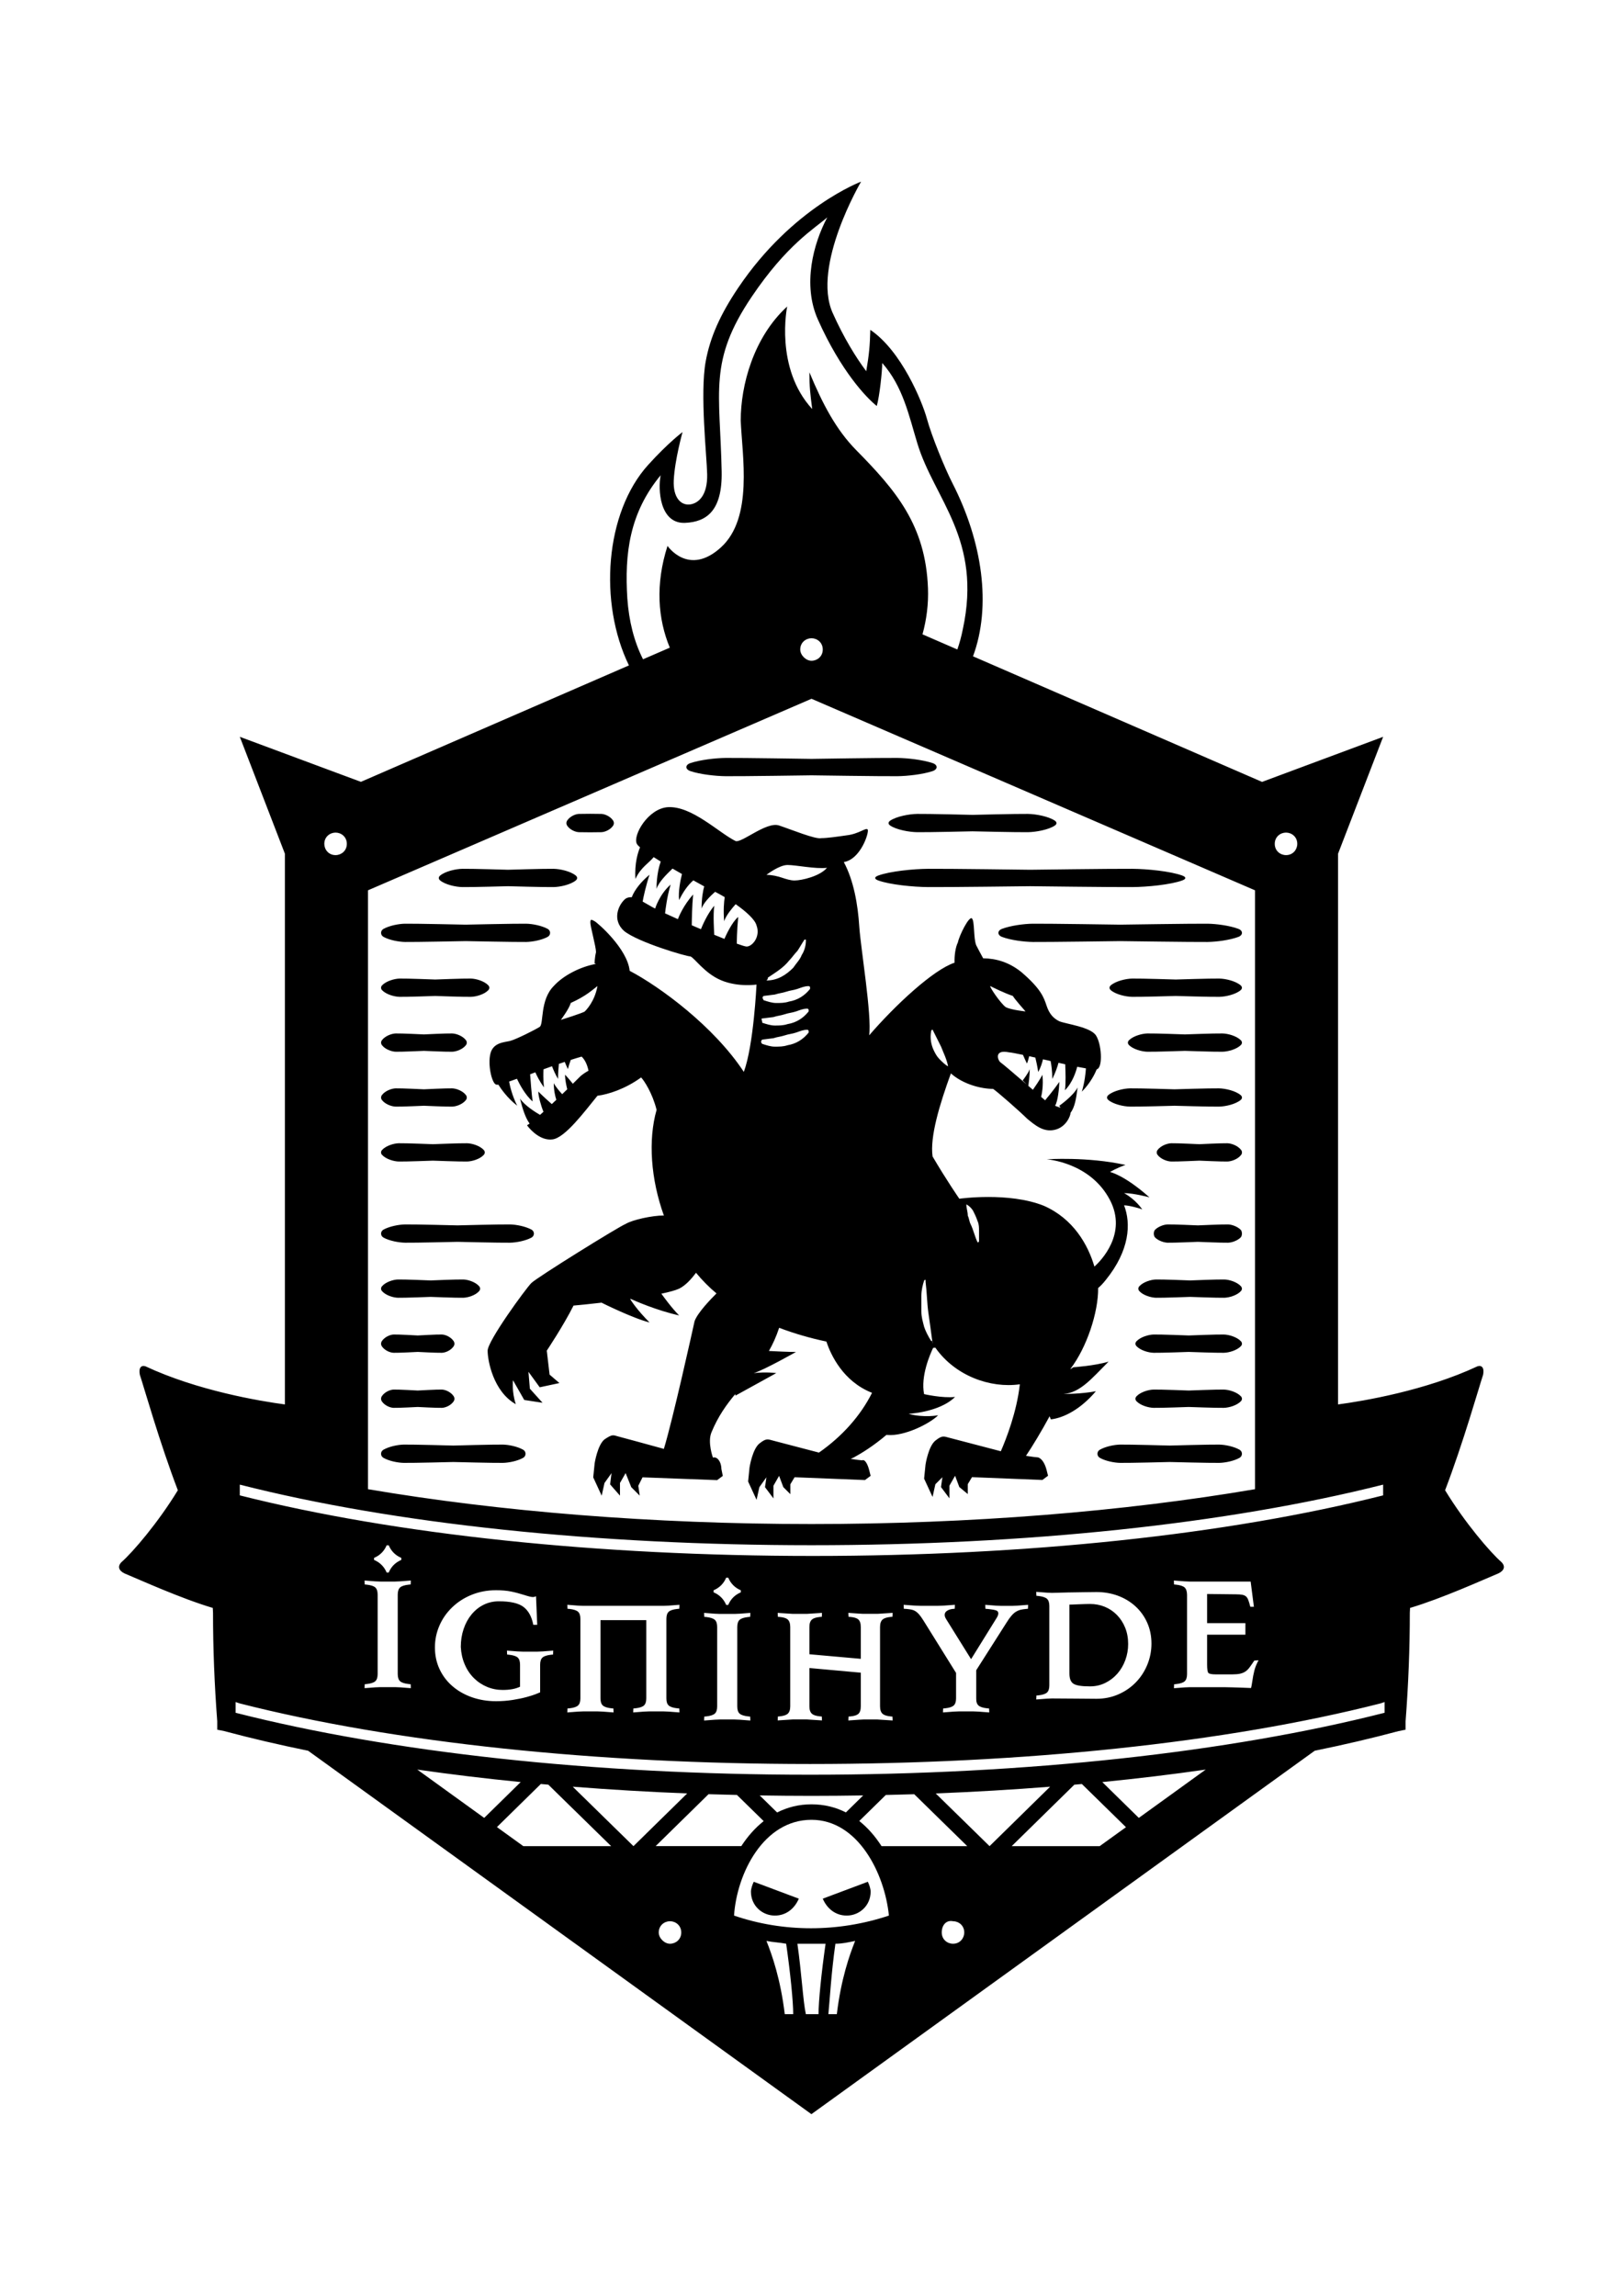 <?xml version="1.0" encoding="utf-8"?>
<!-- Generator: Adobe Illustrator 28.0.0, SVG Export Plug-In . SVG Version: 6.00 Build 0)  -->
<svg version="1.1" id="DIASOMNIA" xmlns="http://www.w3.org/2000/svg" xmlns:xlink="http://www.w3.org/1999/xlink" x="0px" y="0px"
	 viewBox="0 0 595.28 841.89" style="enable-background:new 0 0 595.28 841.89;" xml:space="preserve">
<path d="M412.29,437.53c3.62,0,9.3,1.55,9.3,1.55c-9.3-8.26-14.46-9.3-14.46-9.3s2.58-1.55,5.68-2.58
	c-13.94-3.1-28.92-2.07-28.92-2.07s16.01,1.03,23.24,14.98c6.41,12.35-3.4,22.27-5.72,24.37c-2.38-8.1-7.75-17.55-18.56-22.31
	c-12.91-5.16-30.99-2.58-30.99-2.58s-4.65-6.71-9.81-15.49c-1.03-7.23,2.58-19.11,6.71-30.47c4.65,4.13,11.36,5.68,15.49,5.68
	c1.55,1.03,9.81,8.26,12.39,10.85c3.1,2.58,6.2,5.16,10.33,4.13c4.13-1.03,5.68-5.16,5.68-6.2c1.55-2.07,2.07-5.16,2.58-9.3
	c-1.55,3.1-6.71,6.71-6.71,6.71s0.18,0.32,0.46,0.75c-0.65-0.23-1.33-0.48-2.01-0.75c1.03-1.56,1.55-6.71,1.55-8.77
	c-2.07,3.1-5.16,6.71-5.16,6.71s0.07,0.09,0.17,0.23c-0.45-0.38-1.01-0.86-1.67-1.43c0.19-0.76,0.92-4.03,0.47-8.1
	c-0.9,1.79-2.96,4.75-3.49,5.5c-0.54-0.47-1.1-0.95-1.67-1.44c0.07-0.48,0.51-3.74,0.51-6.13c-0.52,1.55-2.58,4.13-2.58,4.13
	l1.53,1.53c-4.29-3.69-8.89-7.64-9.79-8.24c-1.03-1.03-2.07-4.65,3.1-3.61c1.05,0.1,2.92,0.46,5.26,0.96
	c0.39,0.91,0.92,2.11,1.45,3.17c0.31-0.63,0.63-1.83,0.83-2.68c0.73,0.16,1.49,0.33,2.26,0.5c0.34,1.38,0.76,3.32,1.04,5.27
	c0.9-1.5,1.45-3.35,1.76-4.64c0.92,0.21,1.86,0.42,2.79,0.63c0.29,1.41,0.62,3.67,0.62,6.59c1.26-2.52,1.94-4.66,2.28-5.94
	c0.83,0.18,1.66,0.37,2.46,0.54c0.12,2.52,0.26,7.02-0.1,9.53c2.86-2.86,4.1-7.01,4.5-8.61c1.17,0.23,2.25,0.43,3.2,0.59
	c-0.11,1.73-0.44,5.01-1.5,8.54c3.26-3.26,4.91-6.83,5.46-8.2c0.09-0.02,0.17-0.04,0.22-0.07c2.07-1.03,1.55-9.3-0.52-12.39
	s-10.85-4.13-13.43-5.16c-2.07-1.03-3.62-2.58-4.65-5.68s-2.07-6.2-9.3-12.39c-4.55-3.64-9.27-4.96-13.97-5.02
	c-0.84-1.53-1.96-3.6-2.56-4.8c-1.03-2.58-0.52-8.78-1.55-9.81s-4.65,6.2-5.16,8.78c-0.84,1.67-1.33,4.7-1.22,7.44
	c-7.89,2.64-21.79,15.61-31.32,26.64c1.03-7.23-3.1-32.02-3.62-39.77c-0.52-8.26-2.07-17.04-5.68-23.76
	c6.2-1.03,9.3-10.85,8.78-11.88c-0.52-1.03-3.1,1.55-7.75,2.07c-3.62,0.52-7.23,1.03-9.3,1.03c-2.07,0.52-10.84-3.1-15.49-4.65
	c-4.65-1.55-13.94,6.71-16.01,5.68c-6.2-3.1-16.01-12.91-24.79-12.39c-7.23,0.52-12.91,10.33-11.36,13.43
	c0.17,0.35,0.59,0.79,1.18,1.31c-0.69,1.63-2.09,5.72-1.69,11.6c1.86-4.18,4.96-5.85,6.69-8.02c0.82,0.53,1.68,1.07,2.58,1.62
	c-0.61,1.76-1.53,5.19-1.53,10.02c0.86-2.58,3.51-5.16,5.86-7.44c1.16,0.68,2.33,1.35,3.47,1.99c-0.58,2.31-1.41,6.42-1.06,9.57
	c1.58-3.17,3.17-5.42,5.22-7.24c1.54,0.86,2.91,1.61,4,2.21c-0.44,1.56-0.96,4.23-0.96,8.13c0.74-2.23,3.35-4.72,4.95-6.14
	c1.09,0.55,2.29,1.22,3.53,1.95c-0.26,1.65-0.54,4.64-0.22,8.83c0.72-2.16,2.95-4.82,4.23-6.24c3.79,2.66,7.11,5.64,7.65,7.78
	c1.55,4.13-1.55,7.75-3.62,7.75c-0.47,0-1.78-0.4-3.61-1.06c0-0.31,0.02-4.8,0.52-9.78c-2.29,1.83-4.58,6.91-5.07,8.04
	c-1.17-0.47-2.42-0.98-3.72-1.51c-0.06-1.22-0.48-7.29,0.01-10.66c-2.45,2.86-4.25,7-4.9,8.61c-1.12-0.48-2.25-0.96-3.36-1.44
	c0.01-1.74,0.09-7.04,0.51-11.3c-3.59,4.04-5.23,8.08-5.6,9.06c-1.71-0.76-3.31-1.49-4.7-2.13c0.13-1.22,0.69-6.07,2.04-10.55
	c-4.13,3.61-5.68,8.78-5.68,8.78s0.13,0.07,0.34,0.19c-0.57-0.28-1.03-0.52-1.37-0.71c-1.34-0.75-2.51-1.44-3.55-2.03
	c0.24-1.47,1.19-5.85,2.52-9.85c-2.93,2.44-5.39,5.34-6.53,8.27c-0.78-0.07-1.52,0.07-2.25,0.51c-2.58,2.07-5.16,7.75-0.52,11.88
	c5.16,4.13,22.72,9.3,24.27,9.3c1.55,0.52,5.16,6.2,11.36,8.78c6.2,2.58,12.91,1.55,12.91,1.55s-1.03,22.21-4.65,32.02
	c-11.03-16.75-30.77-31.23-41.87-37.06c-0.84-8.18-11.85-17.69-12.87-18.2c-1.03-0.52-1.55-1.03-1.55,0.52
	c0,1.55,2.07,8.78,2.07,10.85c-0.52,2.07-0.52,4.13-0.52,4.13s0.18,0.06,0.5,0.17c-5.75,1.01-12.03,4.27-15.47,8.09
	c-5.16,5.16-3.61,13.94-5.16,14.98c-1.55,1.03-8.78,4.65-10.85,5.16c-2.07,0.52-6.2,0.52-7.23,4.65
	c-1.03,4.13,0.52,10.85,2.07,11.36c0.22,0.07,0.51,0.08,0.85,0.04c0.83,1.34,3.21,4.84,6.89,7.7c-1.87-3.75-2.66-7.21-2.95-8.84
	c0.92-0.33,1.89-0.69,2.87-1.03c0.88,1.87,3.02,5.98,5.76,8.32c-0.38-2.66-0.76-7.56-0.93-9.96c0.56-0.22,1.21-0.46,1.92-0.73
	c0.53,1.23,1.54,3.28,3.15,5.53c-0.29-2.95-0.25-5.22-0.16-6.63c1-0.36,2.05-0.74,3.12-1.12c0.43,1.13,1.21,2.99,2.21,4.65
	c0-2.07,0.17-4.13,0.31-5.52c0.72-0.25,1.44-0.49,2.15-0.73c0.35,0.84,0.84,2.02,1.15,2.64c0.28-1.14,0.72-2.43,1.06-3.36
	c1.48-0.48,2.84-0.89,3.98-1.21c0.93,0.87,1.95,2.43,2.53,5.17c-0.83,0.45-1.81,1.05-2.93,1.98c-0.54,0.54-1.54,1.54-2.82,2.8
	c-0.57-0.7-2.04-2.5-2.86-3.32c0,1.81,0.5,4.12,0.81,5.34c-0.59,0.58-1.22,1.19-1.86,1.81c-1-1.09-2.44-2.77-3.08-4.06
	c0,2.63,0.5,4.77,0.93,6.12c-0.55,0.52-1.1,1.05-1.66,1.57c-1.28-1.13-3.32-2.97-4.95-4.6c0,1.64,0.98,5.24,1.9,7.42
	c-0.43,0.39-0.85,0.77-1.26,1.13c-1.31-0.75-5.61-3.36-7.35-5.97c1.01,4.05,2.03,7.1,3.52,9.16c-0.35,0.26-0.67,0.48-0.94,0.65
	c1.55,2.07,5.16,5.68,9.3,5.16c4.65-0.52,11.88-10.33,16.53-16.01c4.13-0.52,10.33-2.58,16.01-6.71c1.03,1.03,4.13,5.68,5.68,11.88
	c-3.16,11.05-2.15,25.44,2.72,38.89l-0.14-0.15c-4.13,0-11.36,1.55-13.94,3.1c-2.58,1.03-32.54,19.62-34.6,21.69
	s-16.01,21.17-16.01,24.79c0,3.62,2.07,14.98,10.33,19.62c-1.55-4.65-1.03-8.78-1.03-8.78l4.13,7.23l6.71,1.03l-4.65-5.16l-0.52-6.2
	l4.13,5.68l7.23-1.55l-3.61-3.1l-1.03-8.78c0,0,6.2-9.3,9.81-16.53c2.94-0.27,6.58-0.64,10.45-1.09c-0.07,0.03-0.12,0.05-0.12,0.05
	s11.36,5.68,17.56,7.23c-4.51-4.51-6.66-7.84-7.13-8.61c0.07-0.01,0.14-0.02,0.2-0.03c1.61,0.73,9.48,4.21,17.77,6.06
	c-2.67-2.67-5.71-6.85-6.51-7.97c2.85-0.6,5.14-1.22,6.51-1.84c2.39-1.19,4.55-3.6,6.19-5.84c2.28,2.76,4.79,5.31,7.52,7.58
	c-2.26,2.24-6.88,7.05-8.03,10.14c-0.91,4.11-7.89,35.7-11.27,46.87c-6.27-1.72-15.29-4.19-16.61-4.52
	c-2.07-0.52-2.07-1.03-5.16,1.03c-2.58,2.07-3.62,8.78-3.62,8.78l-0.52,5.16l3.1,6.71l1.03-4.65l2.58-3.62l-0.52,4.13l3.62,4.13
	v-4.65l2.07-3.62l2.07,5.16l3.1,3.1l-0.52-3.61l1.55-3.1l27.37,1.03l2.07-1.55l-0.52-2.58c0-2.58-1.55-4.65-3.1-4.13
	c0,0-2.07-5.68-0.52-9.3c2.4-5.82,5.47-10.11,8.71-13.99l0.07,0.56l14.98-8.26c0,0-3.62-0.52-8.26,0
	c3.61-1.03,15.49-7.75,15.49-7.75c-2.7,0-7.15-0.22-9.93-0.37c1.42-2.49,2.69-5.26,3.75-8.49c5.7,2.16,11.52,3.82,17.32,5.04
	c1.63,4.88,6.12,14.62,16.75,18.8c-4.21,8.41-10.95,15.97-19.47,21.92c-5.96-1.57-15.3-4.02-16.68-4.36
	c-2.07-0.52-2.58-1.03-5.16,1.03c-2.58,2.07-3.62,8.78-3.62,8.78l-0.52,5.16l3.1,6.71l1.03-4.65l2.58-3.61l-0.52,3.61l3.1,4.13
	v-4.65l2.07-3.62l1.55,4.13l2.58,2.58v-3.62l1.55-2.58l25.82,1.03l2.07-1.55l-0.52-2.07c-0.52-2.07-1.55-4.13-2.58-3.61
	c-0.41,0-2.19-0.24-4.2-0.54c0.4-0.16,0.77-0.33,1.1-0.5c2.98-1.62,7.23-4.24,12.02-8.3c0.12,0.01,0.24,0.03,0.37,0.04
	c6.2,0.52,15.49-4.13,18.59-7.23c0,0-5.16,1.03-10.85-0.52c6.71-0.52,13.43-2.58,17.04-6.2c-4.65,0.52-11.36-1.03-11.36-1.03
	c-1.33-6.63,2.26-14.76,3.32-16.97c0.27-0.02,0.54-0.04,0.81-0.07c7.23,10.33,20.14,14.98,30.99,13.43
	c-1.12,10.09-4.94,19.9-6.97,24.56c-5.51-1.45-17.28-4.54-18.85-4.93c-2.07-0.52-2.58-1.03-5.16,1.03
	c-2.58,2.07-3.61,8.78-3.61,8.78l-0.52,5.16l3.1,6.71l1.03-4.65l2.58-2.58l-0.52,3.61l3.1,4.13v-4.65l2.07-3.62l1.55,4.13l3.1,2.58
	v-3.62l1.55-2.58l25.82,1.03l2.07-1.55l-0.52-2.07c-0.52-2.07-1.55-4.13-3.1-4.65c-0.43,0-2.36-0.26-4.47-0.58
	c2.37-3.52,5.65-8.94,8.66-14.5c0.13,0.37,0.28,0.75,0.46,1.13c4.65-0.52,10.85-3.62,16.53-10.33c-5.16,1.03-11.88,1.03-11.88,1.03
	c6.2-0.52,10.33-5.68,16.53-11.88c-5.16,1.55-12.91,2.07-12.91,2.07v0c0,0-0.42,0.24-1.08,0.7c0.01-0.06,0.03-0.13,0.05-0.19
	c5.9-7.72,10.2-20.61,10.11-29.58c0.73-0.57,1.65-1.51,2.8-2.95c8.78-10.85,9.3-20.66,6.71-27.37c1.84,0,6.14,1.23,6.68,1.5
	C418.7,443.23,416.61,439.93,412.29,437.53z M363.23,361.61c1.03,0.52,5.16,2.58,8.26,3.61c0.52,1.03,4.65,5.68,4.65,5.68
	s-5.16-0.52-7.23-1.55C366.84,367.81,362.71,361.61,363.23,361.61z M214.49,370.9c-0.52,0.52-8.78,3.1-8.78,3.1s3.1-4.13,3.62-6.2
	l0,0c5.68-2.58,7.75-4.65,9.81-6.2C218.11,367.29,215.01,370.39,214.49,370.9z M281.63,358.51c3.1-2.07,5.68-3.62,7.75-6.2
	c1.03-1.03,2.07-2.58,3.1-3.61c1.03-1.55,1.55-2.58,2.58-4.13h0.52v0.52c0,1.55-0.52,3.62-1.55,5.16c-0.52,1.55-2.07,3.1-3.1,4.65
	c-2.58,2.58-5.68,4.65-9.81,4.65C281.63,359.03,281.63,359.03,281.63,358.51z M296.6,378.65c-2.07,2.58-4.65,4.13-7.75,4.65
	c-1.55,0.52-3.1,0.52-4.65,0.52c-1.55,0-3.1-0.52-4.65-1.03c-0.52-0.52-0.52-1.03,0-1.55c-0.13,0-0.23,0-0.29,0
	c0.06,0,0.16,0,0.29,0l0,0l0,0l4.13-0.52c1.55-0.52,2.58-0.52,4.13-1.03c1.55-0.52,2.58-0.52,4.13-1.03
	c1.55-0.52,2.58-1.03,4.13-1.03c0,0,0.52,0,0.52,0.52V378.65z M296.6,370.9c-2.07,2.58-4.65,4.13-7.75,4.65
	c-1.55,0.52-3.1,0.52-4.65,0.52c-1.55,0-3.1-0.52-4.65-1.03c0-1.03-0.52-1.55,0-1.55l4.13-0.52c1.55-0.52,2.58-0.52,4.13-1.03
	c1.55-0.52,2.58-0.52,4.13-1.03c1.55-0.52,2.58-1.03,4.13-1.03c0,0,0.52,0,0.52,0.52V370.9z M297.12,362.64
	c-2.07,2.58-4.65,4.13-7.75,4.65c-1.55,0.52-3.1,0.52-4.65,0.52c-1.55,0-3.1-0.52-4.65-1.03c-0.52-1.03-0.52-1.03,0-1.55l4.13-0.52
	c1.55-0.52,2.58-0.52,4.13-1.03c1.55-0.52,2.58-0.52,4.13-1.03c1.55-0.52,2.58-1.03,4.13-1.03c0,0,0.52,0,0.52,0.52V362.64z
	 M291.44,322.88c-1.55,0-3.1-0.52-4.65-1.03c-1.55-0.52-3.62-1.03-5.68-1.03c0,0,4.65-3.62,7.75-3.62s10.33,1.55,14.46,1.03
	C300.74,321.33,294.02,322.88,291.44,322.88z M341.54,378.13c0,0,0-0.52,0.52-0.52l1.55,3.1l1.55,3.1c1.03,2.58,2.07,4.65,2.58,7.23
	l0,0l0,0l0,0c-1.03-0.52-2.07-1.55-3.1-2.58s-1.55-2.07-2.07-3.1C341.54,383.3,341.02,380.72,341.54,378.13z M341.54,491.75
	c-1.03-1.55-2.07-3.61-2.58-5.16c-0.52-2.07-1.03-3.61-1.03-5.68v-5.68c0-2.07,0.52-4.13,1.03-5.68c0,0,0.52-0.52,0.52,0v0.52
	c0.52,4.13,0.52,7.75,1.03,11.36c0.48,3.33,0.95,6.66,1.43,10.39c0.12,0.09,0.12,0.33,0.12,0.98c-0.04-0.33-0.08-0.65-0.12-0.98
	C341.85,491.75,341.73,491.75,341.54,491.75z M359.09,455.08c0,0,0,0.52-0.52,0.52c-1.03-2.07-1.55-4.65-2.58-6.71
	c-0.52-1.03-0.52-2.07-1.03-3.1c0-1.55-0.52-2.58-0.52-4.13l0,0v0c0,0,0,0,0,0c1.03,0.52,2.07,1.55,2.58,2.58
	c0.52,1.03,1.03,2.07,1.55,3.62c0.52,1.03,0.52,2.58,0.52,3.61V455.08z M144.36,509.57c1.67-0.06,8.86,0.35,8.86,0.35
	s7.19-0.41,8.86-0.35c1.31,0.04,3.33,0.91,4.34,2.47c0.35,0.55,0.35,1.25,0,1.8c-1.01,1.55-3.03,2.39-4.34,2.43
	c-1.67,0.06-8.86-0.32-8.86-0.32s-7.19,0.38-8.86,0.32c-1.31-0.04-3.33-0.88-4.34-2.43c-0.35-0.55-0.35-1.25,0-1.8
	C141.03,510.48,143.05,509.61,144.36,509.57z M212.34,298.47c1.67-0.06,6.55-0.06,8.22,0c1.31,0.04,3.33,0.91,4.34,2.47
	c0.35,0.55,0.35,1.25,0,1.8c-1.01,1.55-3.03,2.39-4.34,2.43c-1.67,0.06-6.55,0.06-8.22,0c-1.31-0.04-3.33-0.88-4.34-2.43
	c-0.35-0.55-0.35-1.25,0-1.8C209.01,299.38,211.03,298.51,212.34,298.47z M144.36,489.38c1.67-0.06,8.86,0.35,8.86,0.35
	s7.19-0.41,8.86-0.35c1.31,0.04,3.33,0.91,4.34,2.47c0.35,0.55,0.35,1.25,0,1.8c-1.01,1.55-3.03,2.39-4.34,2.43
	c-1.67,0.06-8.86-0.32-8.86-0.32s-7.19,0.38-8.86,0.32c-1.31-0.04-3.33-0.88-4.34-2.43c-0.35-0.55-0.35-1.25,0-1.8
	C141.03,490.3,143.05,489.43,144.36,489.38z M145.13,378.98c1.95-0.06,10.35,0.35,10.35,0.35s8.39-0.41,10.35-0.35
	c1.53,0.04,3.89,0.91,5.07,2.47c0.41,0.55,0.41,1.25,0,1.8c-1.18,1.55-3.53,2.39-5.06,2.43c-1.95,0.06-10.35-0.32-10.35-0.32
	s-8.39,0.38-10.35,0.32c-1.53-0.04-3.89-0.88-5.06-2.43c-0.41-0.55-0.41-1.25,0-1.8C141.25,379.9,143.6,379.03,145.13,378.98z
	 M169.61,318.6c3.15-0.06,16.7,0.35,16.7,0.35s13.55-0.41,16.7-0.35c2.47,0.04,6.27,0.91,8.17,2.47c0.67,0.55,0.67,1.25,0,1.8
	c-1.9,1.55-5.7,2.39-8.17,2.43c-3.15,0.06-16.7-0.32-16.7-0.32s-13.55,0.38-16.7,0.32c-2.47-0.04-6.27-0.88-8.17-2.43
	c-0.67-0.55-0.67-1.25,0-1.8C163.33,319.51,167.14,318.64,169.61,318.6z M146.55,358.85c2.47-0.06,13.07,0.35,13.07,0.35
	s10.6-0.41,13.07-0.35c1.93,0.04,4.91,0.91,6.4,2.47c0.52,0.55,0.52,1.25,0,1.8c-1.49,1.55-4.46,2.39-6.4,2.43
	c-2.47,0.06-13.07-0.32-13.07-0.32s-10.6,0.38-13.07,0.32c-1.93-0.04-4.91-0.88-6.4-2.43c-0.52-0.55-0.52-1.25,0-1.8
	C141.64,359.77,144.61,358.9,146.55,358.85z M145.13,399.11c1.95-0.06,10.35,0.35,10.35,0.35s8.39-0.41,10.35-0.35
	c1.53,0.04,3.89,0.91,5.07,2.47c0.41,0.55,0.41,1.25,0,1.8c-1.18,1.55-3.53,2.39-5.06,2.43c-1.95,0.06-10.35-0.32-10.35-0.32
	s-8.39,0.38-10.35,0.32c-1.53-0.04-3.89-0.88-5.06-2.43c-0.41-0.55-0.41-1.25,0-1.8C141.25,400.02,143.6,399.15,145.13,399.11z
	 M145.97,469.2c2.26-0.06,11.96,0.35,11.96,0.35s9.7-0.41,11.96-0.35c1.77,0.04,4.49,0.91,5.85,2.47c0.48,0.55,0.48,1.25,0,1.8
	c-1.36,1.55-4.09,2.39-5.85,2.43c-2.26,0.06-11.96-0.32-11.96-0.32s-9.7,0.38-11.96,0.32c-1.77-0.04-4.49-0.88-5.85-2.43
	c-0.48-0.55-0.48-1.25,0-1.8C141.48,470.11,144.2,469.24,145.97,469.2z M146.26,419.24c2.36-0.06,12.52,0.35,12.52,0.35
	s10.15-0.41,12.52-0.35c1.85,0.04,4.7,0.91,6.13,2.47c0.5,0.55,0.5,1.25,0,1.8c-1.43,1.55-4.27,2.39-6.13,2.43
	c-2.36,0.06-12.52-0.32-12.52-0.32s-10.15,0.38-12.52,0.32c-1.85-0.04-4.7-0.88-6.13-2.43c-0.5-0.55-0.5-1.25,0-1.8
	C141.56,420.15,144.41,419.28,146.26,419.24z M148.08,529.75c3.21-0.06,18.18,0.35,18.18,0.35s14.97-0.41,18.18-0.35
	c2.18,0.04,5.39,0.7,7.46,1.89c1.14,0.66,1.14,2.29,0,2.95c-2.07,1.18-5.28,1.82-7.46,1.86c-3.21,0.06-18.18-0.32-18.18-0.32
	s-14.97,0.38-18.18,0.32c-2.18-0.04-5.39-0.67-7.46-1.86c-1.15-0.66-1.15-2.29,0-2.95C142.69,530.45,145.89,529.79,148.08,529.75z
	 M148.56,449.01c3.39-0.06,19.23,0.35,19.23,0.35s15.84-0.41,19.23-0.35c2.31,0.04,5.7,0.7,7.9,1.89c1.21,0.66,1.21,2.29,0,2.95
	c-2.19,1.18-5.58,1.82-7.89,1.86c-3.39,0.06-19.23-0.32-19.23-0.32s-15.84,0.38-19.23,0.32c-2.31-0.04-5.7-0.67-7.89-1.86
	c-1.21-0.66-1.22-2.29,0-2.95C142.86,449.71,146.25,449.05,148.56,449.01z M423.13,509.57c2.43-0.06,12.86,0.35,12.86,0.35
	s10.43-0.41,12.86-0.35c1.9,0.04,4.83,0.91,6.29,2.47c0.51,0.55,0.51,1.25,0,1.8c-1.47,1.55-4.39,2.39-6.29,2.43
	c-2.43,0.06-12.86-0.32-12.86-0.32s-10.43,0.38-12.86,0.32c-1.9-0.04-4.83-0.88-6.29-2.43c-0.51-0.55-0.51-1.25,0-1.8
	C418.3,510.48,421.22,509.61,423.13,509.57z M423.13,489.38c2.43-0.06,12.86,0.35,12.86,0.35s10.43-0.41,12.86-0.35
	c1.9,0.04,4.83,0.91,6.29,2.47c0.51,0.55,0.51,1.25,0,1.8c-1.47,1.55-4.39,2.39-6.29,2.43c-2.43,0.06-12.86-0.32-12.86-0.32
	s-10.43,0.38-12.86,0.32c-1.9-0.04-4.83-0.88-6.29-2.43c-0.51-0.55-0.51-1.25,0-1.8C418.3,490.3,421.22,489.43,423.13,489.38z
	 M424.01,469.2c2.36-0.06,12.5,0.35,12.5,0.35s10.14-0.41,12.5-0.35c1.85,0.04,4.7,0.91,6.12,2.47c0.5,0.55,0.5,1.25,0,1.8
	c-1.42,1.55-4.27,2.39-6.12,2.43c-2.36,0.06-12.5-0.32-12.5-0.32s-10.14,0.38-12.5,0.32c-1.85-0.04-4.7-0.88-6.12-2.43
	c-0.5-0.55-0.5-1.25,0-1.8C419.32,470.11,422.16,469.24,424.01,469.2z M410.84,529.75c3.21-0.06,18.18,0.35,18.18,0.35
	s14.97-0.41,18.18-0.35c2.18,0.04,5.39,0.7,7.46,1.89c1.14,0.66,1.14,2.29,0,2.95c-2.07,1.18-5.28,1.82-7.46,1.86
	c-3.21,0.06-18.18-0.32-18.18-0.32s-14.97,0.38-18.18,0.32c-2.18-0.04-5.39-0.67-7.46-1.86c-1.15-0.66-1.15-2.29,0-2.95
	C405.45,530.45,408.66,529.79,410.84,529.75z M428.26,449.01c1.96-0.06,11.09,0.35,11.09,0.35s9.13-0.41,11.09-0.35
	c1.33,0.04,3.29,0.7,4.55,1.89c0.7,0.66,0.7,2.29,0,2.95c-1.26,1.18-3.22,1.82-4.55,1.86c-1.96,0.06-11.09-0.32-11.09-0.32
	s-9.13,0.38-11.09,0.32c-1.33-0.04-3.29-0.67-4.55-1.86c-0.7-0.66-0.7-2.29,0-2.95C424.98,449.71,426.93,449.05,428.26,449.01z
	 M266.16,277.94c5.55-0.06,31.48,0.35,31.48,0.35s25.92-0.41,31.48-0.35c3.78,0.04,9.34,0.7,12.93,1.89
	c1.98,0.66,1.98,2.29-0.01,2.95c-3.59,1.18-9.14,1.82-12.92,1.86c-5.55,0.06-31.48-0.32-31.48-0.32s-25.92,0.38-31.48,0.32
	c-3.78-0.04-9.33-0.67-12.92-1.86c-1.99-0.66-1.99-2.29-0.01-2.95C256.83,278.64,262.38,277.98,266.16,277.94z M148.56,338.73
	c3.39-0.06,22.2,0.35,22.2,0.35s18.81-0.41,22.2-0.35c2.31,0.04,5.7,0.7,7.9,1.89c1.21,0.66,1.21,2.29,0,2.95
	c-2.19,1.18-5.58,1.82-7.89,1.86c-3.39,0.06-22.2-0.32-22.2-0.32s-18.81,0.38-22.2,0.32c-2.31-0.04-5.7-0.67-7.89-1.86
	c-1.21-0.66-1.22-2.29,0-2.95C142.86,339.43,146.25,338.76,148.56,338.73z M420.84,378.98c2.6-0.06,13.76,0.35,13.76,0.35
	s11.17-0.41,13.76-0.35c2.04,0.04,5.17,0.91,6.74,2.47c0.55,0.55,0.55,1.25,0,1.8c-1.57,1.55-4.7,2.39-6.74,2.43
	c-2.6,0.06-13.76-0.32-13.76-0.32s-11.17,0.38-13.76,0.32c-2.04-0.04-5.17-0.88-6.74-2.43c-0.55-0.55-0.55-1.25,0-1.8
	C415.67,379.9,418.8,379.03,420.84,378.98z M340.44,318.6c7.06-0.06,37.43,0.35,37.43,0.35s30.36-0.41,37.43-0.35
	c5.54,0.04,14.06,0.91,18.32,2.47c1.5,0.55,1.5,1.25,0,1.8c-4.27,1.55-12.78,2.39-18.32,2.43c-7.06,0.06-37.43-0.32-37.43-0.32
	s-30.36,0.38-37.43,0.32c-5.54-0.04-14.05-0.88-18.32-2.43c-1.5-0.55-1.5-1.25,0-1.8C326.39,319.51,334.9,318.64,340.44,318.6z
	 M336.43,298.47c3.83-0.06,20.27,0.35,20.27,0.35s16.44-0.41,20.27-0.35c3,0.04,7.61,0.91,9.92,2.47c0.81,0.55,0.81,1.25,0,1.8
	c-2.31,1.55-6.92,2.39-9.92,2.43c-3.83,0.06-20.27-0.32-20.27-0.32s-16.44,0.38-20.27,0.32c-3-0.04-7.61-0.88-9.92-2.43
	c-0.81-0.55-0.81-1.25,0-1.8C328.82,299.38,333.43,298.51,336.43,298.47z M415.25,358.85c3.02-0.06,15.98,0.35,15.98,0.35
	s12.97-0.41,15.98-0.35c2.36,0.04,6,0.91,7.82,2.47c0.64,0.55,0.64,1.25,0,1.8c-1.82,1.55-5.46,2.39-7.82,2.43
	c-3.02,0.06-15.98-0.32-15.98-0.32s-12.97,0.38-15.98,0.32c-2.36-0.04-6-0.88-7.82-2.43c-0.64-0.55-0.64-1.25,0-1.8
	C409.25,359.77,412.89,358.9,415.25,358.85z M414.49,399.11c3.07-0.06,16.29,0.35,16.29,0.35s13.21-0.41,16.29-0.35
	c2.41,0.04,6.12,0.91,7.97,2.47c0.65,0.55,0.65,1.25,0,1.8c-1.86,1.55-5.56,2.39-7.97,2.43c-3.07,0.06-16.29-0.32-16.29-0.32
	s-13.21,0.38-16.29,0.32c-2.41-0.04-6.12-0.88-7.97-2.43c-0.65-0.55-0.65-1.25,0-1.8C408.37,400.02,412.08,399.15,414.49,399.11z
	 M429.6,419.24c1.94-0.06,10.29,0.35,10.29,0.35s8.34-0.41,10.29-0.35c1.52,0.04,3.86,0.91,5.04,2.47c0.41,0.55,0.41,1.25,0,1.8
	c-1.17,1.55-3.51,2.39-5.04,2.43c-1.94,0.06-10.29-0.32-10.29-0.32s-8.34,0.38-10.29,0.32c-1.52-0.04-3.86-0.88-5.03-2.43
	c-0.41-0.55-0.41-1.25,0-1.8C425.74,420.15,428.08,419.28,429.6,419.24z M378.88,338.73c4.89-0.06,31.98,0.35,31.98,0.35
	s27.09-0.41,31.98-0.35c3.33,0.04,8.22,0.7,11.38,1.89c1.74,0.66,1.74,2.29-0.01,2.95c-3.16,1.18-8.04,1.82-11.37,1.86
	c-4.89,0.06-31.98-0.32-31.98-0.32s-27.09,0.38-31.98,0.32c-3.33-0.04-8.21-0.67-11.37-1.86c-1.75-0.66-1.75-2.29-0.01-2.95
	C370.66,339.43,375.55,338.76,378.88,338.73z M392.24,613.72v-25.29c0.25,0,0.63-0.01,1.16-0.03c0.52-0.02,1.23-0.05,2.12-0.09
	c0.89-0.04,1.74-0.07,2.53-0.09c0.79-0.02,1.37-0.03,1.75-0.03c1.91,0,3.72,0.34,5.4,1.03c1.69,0.69,3.17,1.69,4.46,3
	c1.29,1.31,2.3,2.87,3.03,4.68c0.73,1.81,1.09,3.8,1.09,5.96c0,2.04-0.34,4.01-1.03,5.9c-0.69,1.89-1.67,3.56-2.93,5
	c-1.27,1.44-2.76,2.57-4.46,3.4c-1.71,0.83-3.56,1.25-5.56,1.25c-3.08,0-5.11-0.32-6.09-0.97
	C392.73,616.79,392.24,615.56,392.24,613.72z M550.69,572.83c-4.13-3.61-13.43-14.46-20.66-26.34c6.71-17.56,12.39-37.7,13.94-42.35
	c0.52-2.58-0.52-3.62-2.07-3.1c-19.05,8.92-41.92,12.75-51.13,13.98V313.06l16.53-42.86l-44.41,16.53l-106.01-46.05
	c6.82-18.47,3.48-41.95-7.54-63.48c-2.85-5.56-7.65-17.34-9.37-23.64c-1.74-6.36-9.38-24.93-20.76-32.6
	c-0.15,5.75-0.43,8.94-1.49,15.17c-3.74-4.98-8.28-12.33-12.32-21.38c-7.72-17.32,10.43-48.14,10.43-48.14
	c0,0-25.15,9.39-45.02,38.85c-6.67,9.88-10.36,18.23-11.98,27.09c-2.15,11.78,0.41,34.73,0.54,41.38c0.16,7.78-3.2,10.57-6.12,11.03
	c-3.41,0.54-6.46-2.37-6.13-8.89c0.38-7.5,3.22-17.62,3.22-17.62s-5.19,3.83-12.62,12.04c-15.85,17.53-18.19,50.59-7.04,73.52
	l-98.31,42.7L87.96,270.2l16.53,42.86v201.96c-9.21-1.23-32.07-5.06-51.13-13.98c-1.55-0.52-2.58,0.52-2.07,3.1
	c1.55,4.65,7.23,24.79,13.94,42.35c-7.23,11.88-16.53,22.72-20.66,26.34c-1.55,1.55-1.03,3.1,1.03,4.13
	c5.75,2.39,20.81,9.23,32.44,12.68c0.03,0.59,0.06,1.19,0.09,1.78c0,12.91,0.52,26.34,1.55,39.77v3.1l2.58,0.52
	c9.74,2.61,20.02,5.01,30.75,7.2l184.6,133.27l184.6-133.27c10.73-2.19,21.01-4.59,30.75-7.2l2.58-0.52v-3.1
	c1.03-13.43,1.55-26.85,1.55-39.77c0.04-0.59,0.06-1.19,0.09-1.78c11.63-3.45,26.7-10.28,32.44-12.68
	C551.73,575.93,552.24,574.38,550.69,572.83z M471.68,305.32c2.07,0,4.13,1.55,4.13,4.13c0,2.07-1.55,4.13-4.13,4.13
	c-2.07,0-4.13-1.55-4.13-4.13C467.55,306.87,469.61,305.32,471.68,305.32z M230.09,219.44c-1.03-16.31,0.73-31.25,12.22-45.16
	c-1.02,5.2-0.36,17.47,8.55,17.47c0.14,0,0.29,0,0.43-0.01c7.83-0.34,13.69-4.4,13.4-18.85c-0.59-29.41-4.92-40.44,11.05-64.11
	c12.91-19.13,22.98-24.93,27.69-29.07c-5.16,9.68-9.13,24.72-3.45,37.46c8.47,18.99,17.91,28.8,21.6,31.71c1.03-3.57,2-12.7,2-15.76
	c7.65,8.63,9.79,19.32,12.91,29.56c6.23,20.44,23.81,35.08,16.64,68.11c-0.52,2.62-1.19,5.07-2,7.38l-12.78-5.55
	c1.51-5.48,2.23-11.21,2.01-16.94c-0.87-23.1-11.75-35.82-26.34-50.63c-7.27-7.38-12.2-16.65-17.15-28.52
	c0,5.29,0.29,7.76,1.03,13.47c-13.87-15.08-9.18-37.6-9.18-37.6c-12.39,11.36-17.04,28.92-17.04,41.83
	c0.52,12.91,4.65,35.63-7.23,46.48c-11.88,10.85-19.62-0.52-19.62-0.52v0c-4.53,14.12-3.53,26.77,0.84,37.32l-9.82,4.26
	C232.53,235.21,230.67,227.67,230.09,219.44z M301.77,238.18c0,2.58-2.07,4.13-4.13,4.13s-4.13-2.07-4.13-4.13
	c0-2.58,2.07-4.13,4.13-4.13S301.77,235.6,301.77,238.18z M134.96,326.49l162.68-70.24l162.68,70.24V546.1
	c-48.2,8.21-104.36,12.78-162.68,12.78s-114.48-4.58-162.68-12.78V326.49z M123.08,305.32c2.07,0,4.13,1.55,4.13,4.13
	c0,2.58-2.07,4.13-4.13,4.13c-2.58,0-4.13-2.07-4.13-4.13C118.95,306.87,121.02,305.32,123.08,305.32z M87.96,544.43
	c56.81,14.46,131.18,22.21,209.67,22.21s152.35-7.75,209.67-22.21v3.94c-57.32,14.46-130.66,22.21-209.16,22.21
	c-78.5,0-152.87-7.75-210.19-22.21V544.43z M434.48,582.13c-0.58-0.52-1.64-0.86-3.18-1.03c-0.21-0.04-0.44-0.06-0.69-0.06
	l-0.06-1.44l0.87,0.06c2.41,0.21,4.04,0.31,4.87,0.31h22.42l1.19,9.24h-1.31c-0.29-1.12-0.55-1.98-0.78-2.56
	c-0.23-0.58-0.52-1.01-0.87-1.28c-0.35-0.27-0.8-0.46-1.34-0.56c-0.54-0.1-1.33-0.16-2.37-0.16l-10.49-0.12v10.68h14.05v4.25h-14.05
	v10.93c0,1.71,0.16,2.74,0.47,3.09c0.31,0.35,1.22,0.53,2.72,0.53h6.06c1.17,0,2.12-0.08,2.87-0.25c0.75-0.17,1.39-0.44,1.94-0.81
	c0.54-0.37,1.03-0.85,1.47-1.44c0.44-0.58,1.03-1.44,1.78-2.56l1.56-0.12c-0.71,1.29-1.22,2.54-1.53,3.75
	c-0.31,1.21-0.57,2.56-0.78,4.06c-0.17,1.12-0.31,1.92-0.44,2.37c-0.25,0-0.77-0.02-1.56-0.06c-0.79-0.04-1.56-0.07-2.31-0.09
	c-0.75-0.02-1.75-0.05-3-0.09c-1.25-0.04-2.19-0.06-2.81-0.06h-12.86c-0.83,0-2.46,0.1-4.87,0.31l-0.87,0.06l0.06-1.44
	c0.25,0,0.48-0.02,0.69-0.06c1.54-0.17,2.6-0.51,3.18-1.03c0.58-0.52,0.87-1.4,0.87-2.65v-29.1
	C435.35,583.53,435.06,582.65,434.48,582.13z M383.99,586.28c-0.58-0.52-1.65-0.86-3.18-1.03c-0.21-0.04-0.44-0.06-0.69-0.06
	l-0.06-1.44l0.87,0.06c2.41,0.21,4.04,0.31,4.87,0.31c0.58,0,1.39-0.02,2.44-0.06c1.04-0.04,2.19-0.07,3.43-0.09
	c1.25-0.02,3.15-0.05,5.71-0.09c2.56-0.04,4.15-0.06,4.78-0.06c2.79,0,5.4,0.45,7.84,1.34c2.44,0.9,4.58,2.19,6.43,3.87
	c1.85,1.69,3.3,3.69,4.34,6.03c1.04,2.33,1.56,4.89,1.56,7.68c0,2.66-0.5,5.22-1.5,7.68c-1,2.46-2.4,4.62-4.21,6.49
	c-1.81,1.87-3.96,3.35-6.43,4.43c-2.48,1.08-5.15,1.62-8.02,1.62c-1.25,0-3.73-0.02-7.43-0.06c-3.71-0.04-6.68-0.06-8.93-0.06
	c-0.83,0-2.46,0.1-4.87,0.31l-0.87,0.06l0.06-1.44c0.25,0,0.48-0.02,0.69-0.06c1.54-0.17,2.6-0.51,3.18-1.03
	c0.58-0.52,0.87-1.4,0.87-2.65v-29.1C384.87,587.69,384.58,586.8,383.99,586.28z M358.9,625.43c0.58,0.52,1.64,0.86,3.18,1.03
	c0.21,0.04,0.44,0.06,0.69,0.06l0.06,1.44l-0.87-0.06c-2.41-0.21-4.04-0.31-4.87-0.31h-5.49c-0.83,0-2.46,0.1-4.87,0.31l-0.87,0.06
	l0.06-1.44c0.25,0,0.48-0.02,0.69-0.06c1.54-0.17,2.6-0.51,3.18-1.03c0.58-0.52,0.87-1.4,0.87-2.65v-9.3l-11.93-19.17
	c-0.62-1-1.17-1.76-1.62-2.28c-0.46-0.52-0.91-0.92-1.34-1.19c-0.44-0.27-0.9-0.46-1.37-0.56c-0.48-0.1-1.13-0.2-1.97-0.28h-0.25
	c-0.21-0.04-0.44-0.06-0.69-0.06l-0.06-1.44l0.87,0.06c1,0.08,2.02,0.16,3.06,0.22c1.04,0.06,1.85,0.09,2.44,0.09h6.06
	c0.58,0,1.39-0.03,2.44-0.09c1.04-0.06,2.06-0.13,3.06-0.22l0.87-0.06l-0.06,1.44c-0.25,0-0.48,0.02-0.69,0.06
	c-0.83,0.08-1.54,0.31-2.12,0.69c-0.58,0.37-0.87,0.87-0.87,1.5c0,0.46,0.17,0.96,0.5,1.5l9.18,14.74l9.37-15.11
	c0.42-0.67,0.62-1.23,0.62-1.69c0-0.54-0.28-0.91-0.84-1.09c-0.56-0.19-1.43-0.34-2.59-0.47l-0.62-0.06
	c-0.21-0.04-0.44-0.06-0.69-0.06l-0.06-1.44l0.87,0.06c2.41,0.21,4.04,0.31,4.87,0.31h4.25c0.83,0,2.46-0.1,4.87-0.31l0.87-0.06
	l-0.06,1.44c-0.25,0-0.48,0.02-0.69,0.06c-0.87,0.08-1.59,0.2-2.15,0.34c-0.56,0.15-1.1,0.39-1.62,0.72
	c-0.52,0.33-1.06,0.82-1.62,1.47c-0.56,0.65-1.18,1.51-1.84,2.59l-11.05,17.36v10.3C358.02,624.03,358.31,624.92,358.9,625.43z
	 M323.8,628.55c0.56,0.45,1.52,0.74,2.86,0.88c0.19,0.04,0.42,0.06,0.67,0.06l0.06,1.43l-0.85-0.06c-2.82-0.2-4.37-0.3-4.66-0.3
	h-5.25c-0.39,0-1.94,0.1-4.66,0.3l-0.82,0.06l0.06-1.43c0.23,0,0.45-0.02,0.64-0.06c1.36-0.12,2.32-0.41,2.88-0.85
	c0.66-0.55,0.99-1.49,0.99-2.84v-12.35l-18.85-1.71v14.05c0,1.32,0.34,2.26,1.02,2.8c0.54,0.45,1.5,0.74,2.86,0.88
	c0.37,0.04,0.59,0.06,0.67,0.06l0.06,1.43l-0.85-0.06c-2.82-0.2-4.37-0.3-4.66-0.3h-5.25c-0.27,0-1.82,0.1-4.63,0.3l-0.85,0.06
	l0.06-1.43c0.23,0,0.45-0.02,0.64-0.06c1.36-0.14,2.32-0.44,2.88-0.88c0.68-0.55,1.02-1.48,1.02-2.8v-29.09
	c0-1.34-0.34-2.29-1.02-2.84c-0.56-0.45-1.53-0.73-2.88-0.85c-0.19-0.04-0.41-0.06-0.64-0.06l-0.06-1.43l0.85,0.06
	c2.82,0.2,4.36,0.3,4.63,0.3h5.25c0.29,0,1.85-0.1,4.66-0.3l0.85-0.06l-0.06,1.43c-0.08,0-0.3,0.02-0.67,0.06
	c-1.38,0.14-2.33,0.44-2.86,0.88c-0.68,0.53-1.02,1.46-1.02,2.8v10l18.85,1.68v-11.68c0-1.34-0.33-2.29-0.99-2.84
	c-0.56-0.45-1.53-0.73-2.88-0.85c-0.19-0.04-0.41-0.06-0.64-0.06l-0.06-1.43l0.82,0.06c2.72,0.2,4.27,0.3,4.66,0.3h5.25
	c0.29,0,1.85-0.1,4.66-0.3l0.85-0.06l-0.06,1.43c-0.25,0-0.48,0.02-0.67,0.06c-1.36,0.14-2.31,0.44-2.86,0.88
	c-0.68,0.55-1.02,1.48-1.02,2.8v29.09C322.78,627.06,323.12,628,323.8,628.55z M271.28,628.4c0.58,0.52,1.64,0.86,3.18,1.03
	c0.21,0.04,0.44,0.06,0.69,0.06l0.06,1.44l-0.87-0.06c-2.41-0.21-4.04-0.31-4.87-0.31h-5.49c-0.83,0-2.46,0.1-4.87,0.31l-0.87,0.06
	l0.06-1.44c0.25,0,0.48-0.02,0.69-0.06c1.54-0.17,2.6-0.51,3.18-1.03c0.58-0.52,0.87-1.4,0.87-2.65v-29.1
	c0-1.25-0.29-2.13-0.87-2.65c-0.58-0.52-1.64-0.86-3.18-1.03c-0.21-0.04-0.44-0.06-0.69-0.06l-0.06-1.44l0.87,0.06
	c2.41,0.21,4.04,0.31,4.87,0.31h5.49c0.83,0,2.46-0.1,4.87-0.31l0.87-0.06l-0.06,1.44c-0.25,0-0.48,0.02-0.69,0.06
	c-1.54,0.17-2.6,0.51-3.18,1.03c-0.58,0.52-0.87,1.41-0.87,2.65v29.1C270.41,627,270.7,627.88,271.28,628.4z M261.73,583.92v-0.75
	c2.16-0.92,3.7-2.46,4.62-4.62h0.75c0.92,2.16,2.46,3.71,4.62,4.62v0.75c-2.16,0.92-3.71,2.46-4.62,4.62h-0.75
	C265.43,586.37,263.89,584.83,261.73,583.92z M245.28,625.43c0.58,0.52,1.64,0.86,3.18,1.03c0.21,0.04,0.44,0.06,0.69,0.06
	l0.06,1.44l-0.87-0.06c-2.41-0.21-4.04-0.31-4.87-0.31h-5.49c-0.83,0-2.46,0.1-4.87,0.31l-0.87,0.06l0.06-1.44
	c0.25,0,0.48-0.02,0.69-0.06c1.54-0.17,2.6-0.51,3.18-1.03c0.58-0.52,0.87-1.4,0.87-2.65v-28.66h-16.8v28.66
	c0,1.25,0.29,2.13,0.87,2.65c0.58,0.52,1.64,0.86,3.18,1.03c0.21,0.04,0.44,0.06,0.69,0.06l0.06,1.44l-0.87-0.06
	c-2.41-0.21-4.04-0.31-4.87-0.31h-5.49c-0.83,0-2.46,0.1-4.87,0.31l-0.87,0.06l0.06-1.44c0.25,0,0.48-0.02,0.69-0.06
	c1.54-0.17,2.6-0.51,3.18-1.03c0.58-0.52,0.87-1.4,0.87-2.65v-29.1c0-1.25-0.29-2.13-0.87-2.65c-0.58-0.52-1.64-0.86-3.18-1.03
	c-0.21-0.04-0.44-0.06-0.69-0.06l-0.06-1.44l0.87,0.06c2.41,0.21,4.04,0.31,4.87,0.31h29.66c0.83,0,2.46-0.1,4.87-0.31l0.87-0.06
	l-0.06,1.44c-0.25,0-0.48,0.02-0.69,0.06c-1.54,0.17-2.6,0.51-3.18,1.03c-0.58,0.52-0.87,1.41-0.87,2.65v29.1
	C244.4,624.03,244.69,624.92,245.28,625.43z M170.45,610.35c0.83,1.96,1.96,3.63,3.37,5.03c1.41,1.4,3.03,2.47,4.84,3.22
	c1.81,0.75,3.72,1.12,5.71,1.12c2.62,0,4.75-0.4,6.37-1.19v-8.05c0-1.25-0.29-2.13-0.87-2.65c-0.58-0.52-1.64-0.86-3.18-1.03
	c-0.21-0.04-0.44-0.06-0.69-0.06l-0.06-1.44l0.87,0.06c2.41,0.21,4.04,0.31,4.87,0.31h5.49c0.83,0,2.46-0.1,4.87-0.31l0.87-0.06
	l-0.06,1.44c-0.25,0-0.48,0.02-0.69,0.06c-1.54,0.17-2.6,0.51-3.18,1.03c-0.58,0.52-0.87,1.41-0.87,2.65v10.12
	c-0.29,0.12-0.83,0.34-1.62,0.66c-0.79,0.31-1.9,0.67-3.34,1.06c-1.44,0.4-3.13,0.75-5.09,1.06c-1.96,0.31-4,0.47-6.12,0.47
	c-3.08,0-5.98-0.47-8.71-1.4c-2.73-0.94-5.12-2.28-7.18-4.03s-3.66-3.84-4.81-6.28c-1.15-2.43-1.72-5.11-1.72-8.02
	c0-2.79,0.55-5.45,1.65-7.99c1.1-2.54,2.67-4.79,4.71-6.74c2.04-1.96,4.43-3.49,7.18-4.59c2.75-1.1,5.7-1.65,8.87-1.65
	c2.12,0,3.95,0.16,5.49,0.47c1.54,0.31,3.16,0.74,4.87,1.28c1.54,0.5,2.58,0.75,3.12,0.75c0.46,0,0.85-0.1,1.19-0.31l0.44,10.49
	h-1.44c-0.58-3-1.78-5.18-3.59-6.56c-1.81-1.37-4.82-2.06-9.02-2.06c-2.04,0-3.91,0.43-5.62,1.28c-1.71,0.85-3.18,2.04-4.43,3.56
	c-1.25,1.52-2.22,3.3-2.9,5.34c-0.69,2.04-1.03,4.23-1.03,6.56C169.13,606.25,169.61,608.4,170.45,610.35z M146.75,616.53
	c0.58,0.52,1.64,0.86,3.18,1.03c0.21,0.04,0.44,0.06,0.69,0.06l0.06,1.44l-0.87-0.06c-2.41-0.21-4.04-0.31-4.87-0.31h-5.49
	c-0.83,0-2.46,0.1-4.87,0.31l-0.87,0.06l0.06-1.44c0.25,0,0.48-0.02,0.69-0.06c1.54-0.17,2.6-0.51,3.18-1.03
	c0.58-0.52,0.87-1.4,0.87-2.65v-29.1c0-1.25-0.29-2.13-0.87-2.65c-0.58-0.52-1.64-0.86-3.18-1.03c-0.21-0.04-0.44-0.06-0.69-0.06
	l-0.06-1.44l0.87,0.06c2.41,0.21,4.04,0.31,4.87,0.31h5.49c0.83,0,2.46-0.1,4.87-0.31l0.87-0.06l-0.06,1.44
	c-0.25,0-0.48,0.02-0.69,0.06c-1.54,0.17-2.6,0.51-3.18,1.03c-0.58,0.52-0.87,1.41-0.87,2.65v29.1
	C145.88,615.12,146.17,616.01,146.75,616.53z M137.2,572.04v-0.75c2.16-0.92,3.7-2.46,4.62-4.62h0.75c0.92,2.16,2.46,3.71,4.62,4.62
	v0.75c-2.16,0.92-3.71,2.46-4.62,4.62h-0.75C140.9,574.5,139.36,572.96,137.2,572.04z M153.05,648.92
	c12.25,1.76,24.92,3.29,37.93,4.58l-13.39,13.14L153.05,648.92z M191.94,677l-9.68-6.99l16.11-15.81c0.91,0.08,1.82,0.17,2.74,0.25
	L224.16,677H191.94z M210.07,655.2c13.7,1.08,27.71,1.91,41.97,2.47L232.34,677L210.07,655.2z M259.87,657.95
	c3.46,0.11,6.94,0.2,10.43,0.28l9.8,9.59c-3.2,2.53-5.94,5.68-8.21,9.17h-31.42L259.87,657.95z M278.64,658.4
	c6.3,0.1,12.63,0.16,19,0.16c6.35,0,12.67-0.06,18.96-0.16l-6.35,6.23c-3.7-1.88-7.9-2.97-12.61-2.97c-4.69,0-8.89,1.1-12.61,2.99
	L278.64,658.4z M245.74,712.79c-2.07,0-4.13-2.07-4.13-4.13c0-2.58,2.07-4.13,4.13-4.13s4.13,1.55,4.13,4.13
	C249.87,711.24,247.8,712.79,245.74,712.79z M287.83,738.61c-1.55-12.91-4.65-21.69-6.71-26.85c2.58,0.52,4.65,0.52,7.23,1.03
	c1.55,10.85,2.58,21.17,2.58,25.82H287.83z M300.22,738.61h-4.65c-1.03-4.65-1.55-14.98-3.1-25.82h10.33
	C301.25,723.63,300.22,733.96,300.22,738.61z M306.93,738.61h-3.1c0.52-5.16,1.03-14.98,2.58-25.82c2.58,0,4.65-0.52,7.23-1.03
	C311.58,716.92,308.48,725.7,306.93,738.61z M269.23,702.46c1.03-15.49,10.84-35.12,28.4-35.12c17.04,0,26.85,19.62,28.4,35.12
	C307.45,708.66,287.31,708.66,269.23,702.46z M349.54,712.79c-2.07,0-4.13-1.55-4.13-4.13c0-2.58,1.55-4.65,4.13-4.13
	c2.07,0,4.13,1.55,4.13,4.13C353.67,710.72,352.12,712.79,349.54,712.79z M323.33,677c-2.26-3.52-4.98-6.69-8.17-9.22l9.73-9.54
	c3.49-0.08,6.97-0.17,10.43-0.28L354.77,677H323.33z M343.2,657.67c14.25-0.56,28.27-1.39,41.96-2.47L362.95,677L343.2,657.67z
	 M403.34,677h-32.27l22.97-22.54c0.92-0.08,1.84-0.17,2.76-0.25l16.18,15.84L403.34,677z M417.69,666.64L404.3,653.5
	c13.01-1.29,25.67-2.81,37.93-4.58L417.69,666.64z M507.83,628.09L507.83,628.09c-56.81,14.46-131.18,22.72-210.71,22.72
	c-79.53,0-153.9-8.26-210.71-22.72v-3.94l1.55,0.52c56.81,14.46,131.17,22.21,209.16,22.21s152.35-7.75,209.16-22.21l1.55-0.52
	V628.09z M292.99,696.26c-1.55,3.62-4.65,6.2-8.78,6.2c-4.65,0-8.78-3.62-8.78-8.78c0-1.03,0.52-2.58,1.03-3.62L292.99,696.26z
	 M318.3,690.06c0.52,1.03,1.03,2.58,1.03,3.62c0,5.16-4.13,8.78-8.78,8.78c-4.13,0-7.23-2.58-8.78-6.2L318.3,690.06z"/>
</svg>
